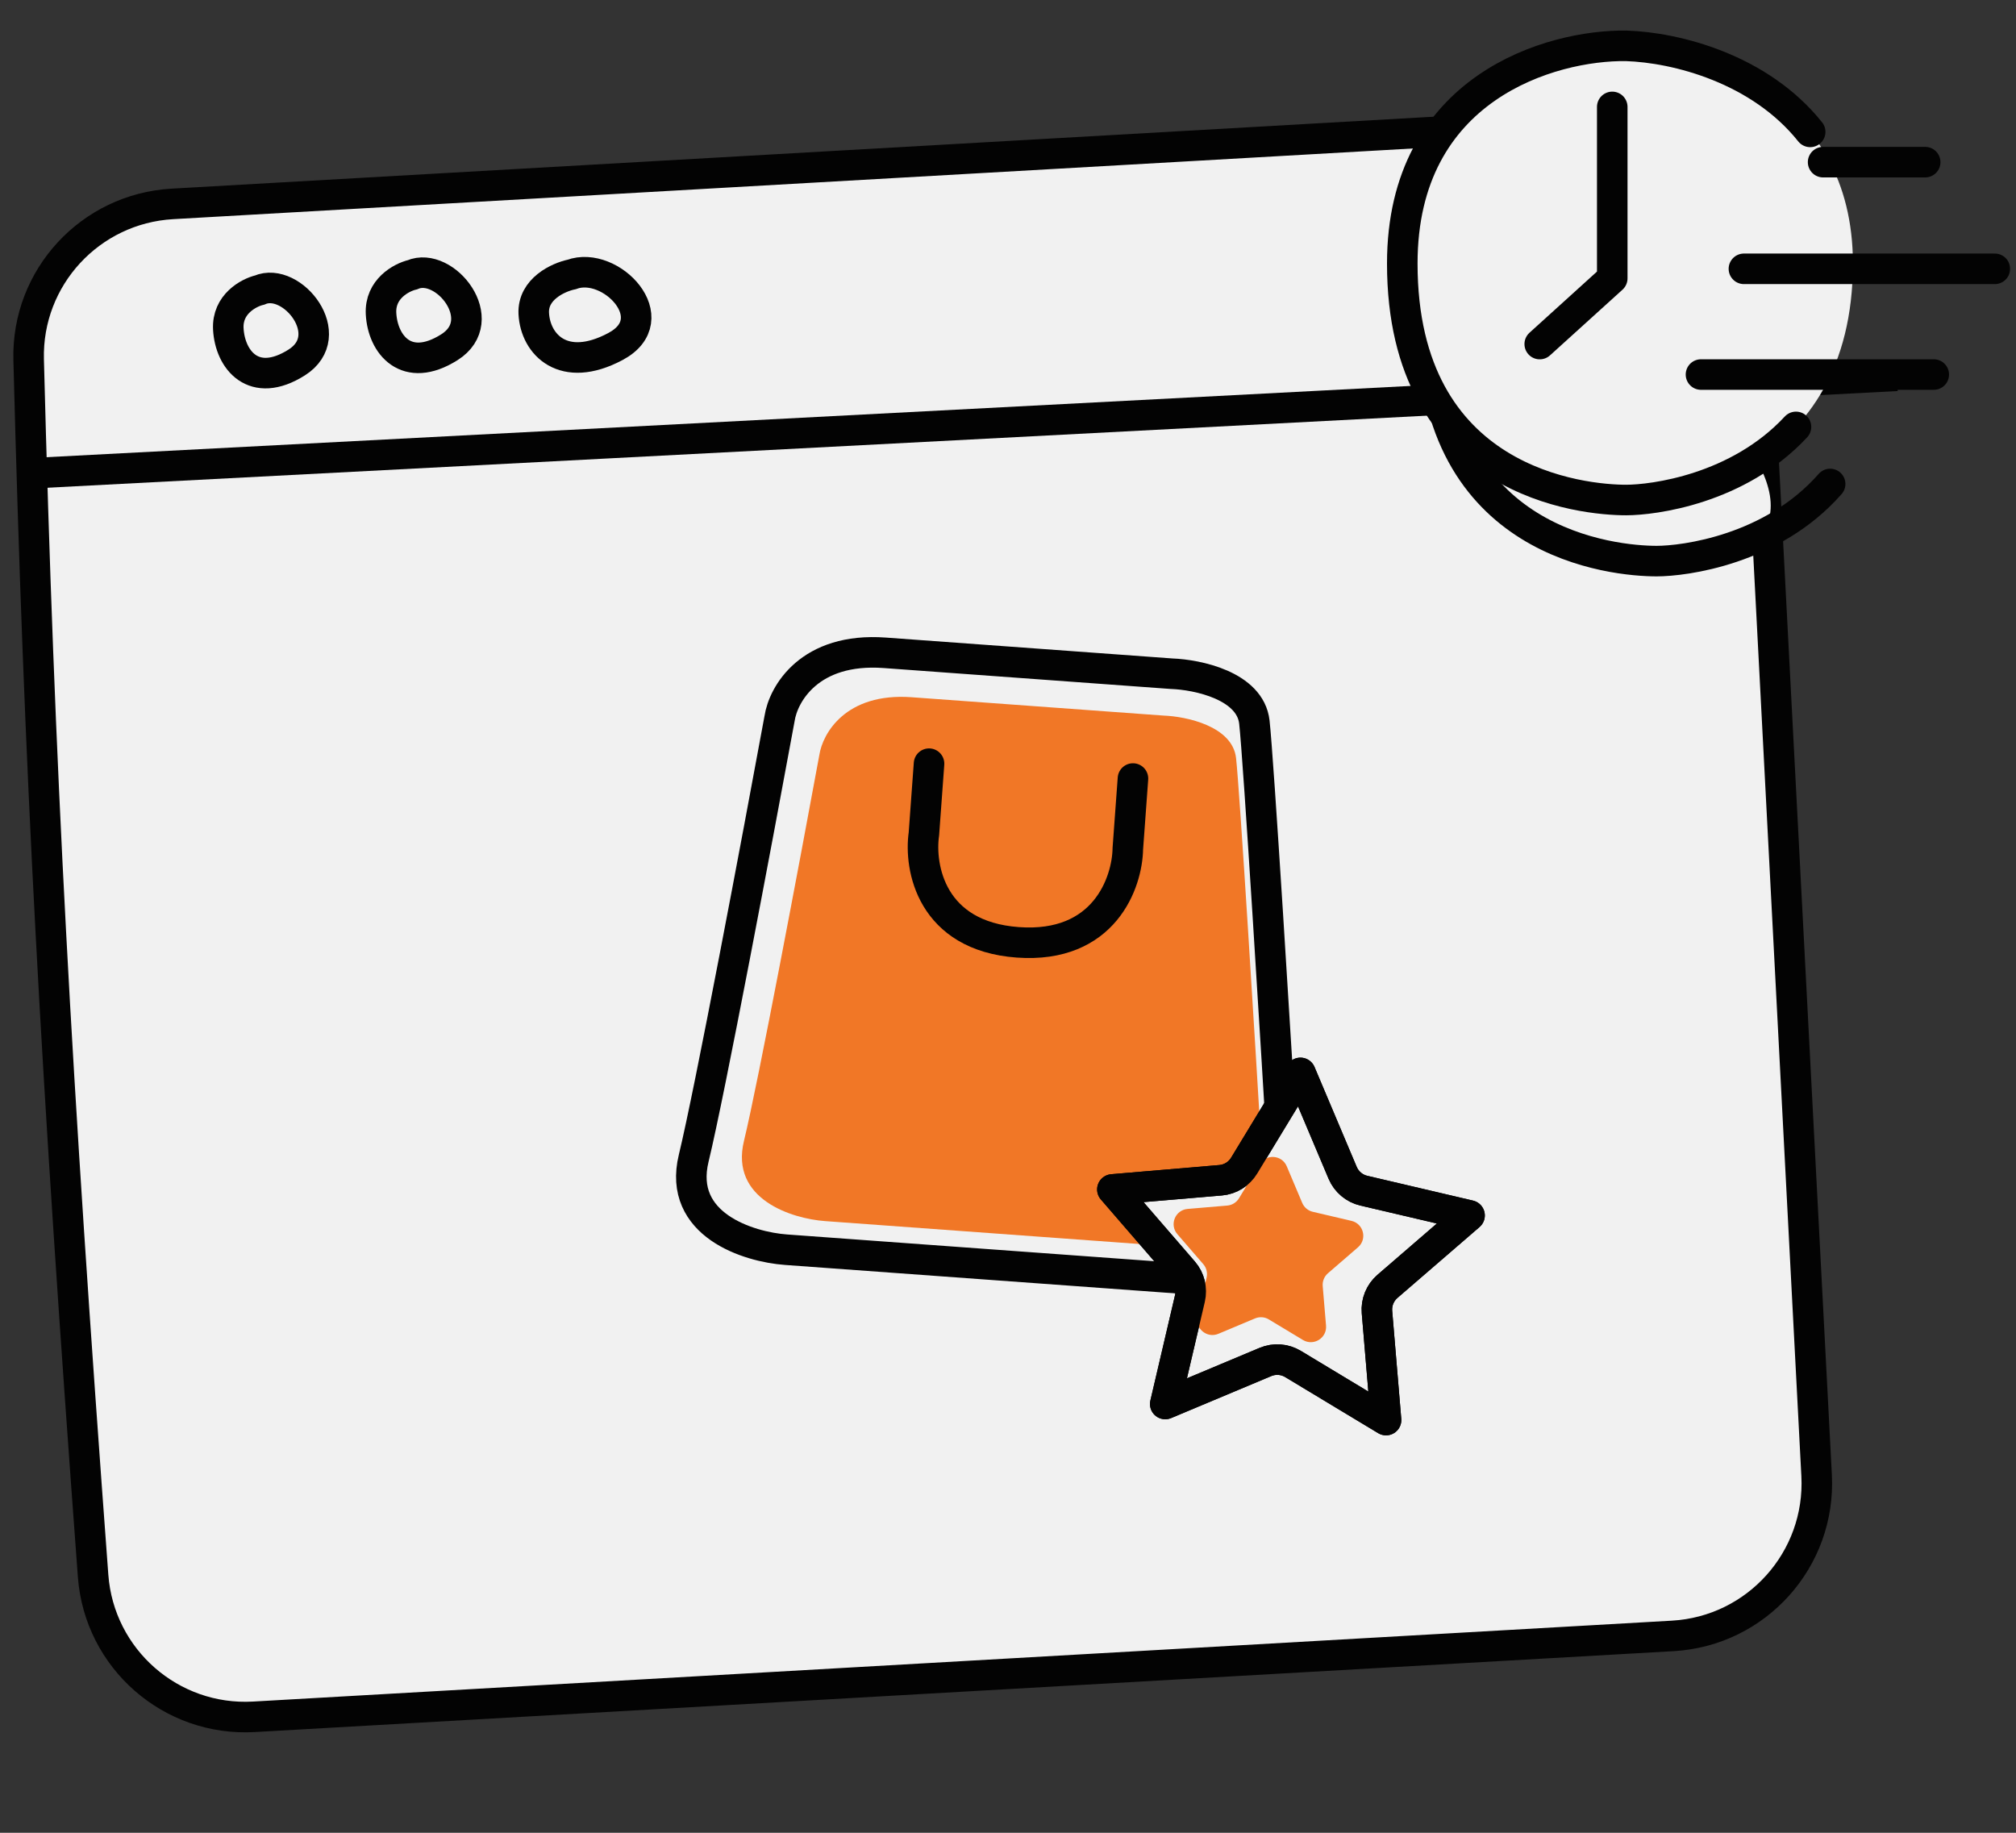 <svg width="132" height="120" viewBox="0 0 132 120" fill="none" xmlns="http://www.w3.org/2000/svg">
<rect x="0" y="0" width="132" height="120" fill="#333333" stroke="none"/>
<g opacity="0.93">
<mask id="mask0_1_1286" style="mask-type:alpha" maskUnits="userSpaceOnUse" x="0" y="0" width="132" height="120">
<rect width="132" height="120" fill="#D9D9D9"/>
</mask>
<g mask="url(#mask0_1_1286)">
<path d="M1.876 23.544C1.739 18.168 5.907 13.658 11.282 13.351L104.259 8.05C109.791 7.734 114.524 11.977 114.813 17.51L118.945 96.602C119.232 102.1 115.022 106.796 109.526 107.11L16.624 112.407C11.187 112.717 6.5 108.609 6.096 103.179C3.663 70.448 2.558 50.172 1.876 23.544Z" fill="white" stroke="black" stroke-width="2"/>
<path d="M1.816 31L124.202 24.605" stroke="black" stroke-width="2"/>
<path d="M14.949 21.535C14.864 19.916 16.277 19.165 16.994 18.992C19.124 18.069 22.232 21.966 19.421 23.737C16.61 25.508 15.056 23.559 14.949 21.535Z" stroke="black" stroke-width="2"/>
<path d="M24.949 20.535C24.864 18.916 26.277 18.165 26.994 17.992C29.124 17.069 32.232 20.966 29.421 22.737C26.61 24.508 25.055 22.559 24.949 20.535Z" stroke="black" stroke-width="2"/>
<path d="M34.949 20.535C34.864 18.916 36.567 18.15 37.428 17.97C39.992 17.024 43.68 20.891 40.29 22.692C36.899 24.493 35.056 22.559 34.949 20.535Z" stroke="black" stroke-width="2"/>
<path d="M107.816 36.693V29.711L113.439 28C114.536 29.141 116.538 31.97 115.77 34.16C115.002 36.35 110.148 36.761 107.816 36.693Z" fill="white"/>
<path d="M119.831 31.688C116.037 36.011 110.273 36.738 108.473 36.738C105.713 36.738 93.816 35.693 93.816 21.252C93.816 9.699 103.588 6.938 108.473 7.001C111.109 7.085 115.147 7.996 118.348 10.493" stroke="black" stroke-width="2" stroke-linecap="round" stroke-linejoin="round"/>
<path d="M91.816 17.252C91.816 5.699 101.588 2.938 106.473 3.001C111.423 3.159 121.321 6.231 121.321 17.252C121.321 31.028 109.233 32.738 106.473 32.738C103.713 32.738 91.816 31.693 91.816 17.252Z" fill="white"/>
<path d="M94.816 18.42C94.816 8.352 103.332 5.946 107.589 6.001C111.902 6.139 120.528 8.816 120.528 18.42C120.528 30.425 109.995 31.916 107.589 31.916C105.184 31.916 94.816 31.005 94.816 18.42Z" fill="white"/>
<path d="M117.594 27.951C113.801 32.041 108.236 32.738 106.473 32.738C103.713 32.738 91.816 31.693 91.816 17.252C91.816 5.699 101.588 2.938 106.473 3.001C109.757 3.106 115.22 4.494 118.524 8.635" stroke="black" stroke-width="2" stroke-linecap="round" stroke-linejoin="round"/>
<path d="M105.564 7V18.225L100.816 22.527M119.37 10.617H126.054M114.185 17.601H130.614M111.374 24.523H126.616" stroke="black" stroke-width="2" stroke-linecap="round" stroke-linejoin="round"/>
<path d="M76.18 46.852L59.693 45.651C55.361 45.336 53.858 48.038 53.648 49.428C52.391 56.257 49.643 70.872 48.713 74.698C47.783 78.523 51.861 79.793 54.017 79.95L77.292 81.646C82.852 82.051 83.182 78.128 82.652 76.116C82.178 68.16 81.169 51.725 80.932 49.632C80.695 47.538 77.665 46.906 76.18 46.852Z" fill="#FF7C25"/>
<path d="M76.716 44.111L57.93 42.742C52.995 42.382 51.282 45.461 51.043 47.045C49.61 54.827 46.479 71.48 45.42 75.838C44.361 80.197 49.007 81.644 51.463 81.823L77.983 83.755C84.319 84.217 84.695 79.747 84.091 77.454C83.55 68.389 82.401 49.663 82.131 47.277C81.861 44.892 78.409 44.172 76.716 44.111Z" stroke="black" stroke-width="2" stroke-linecap="round" stroke-linejoin="round"/>
<path d="M60.83 50.001L60.494 54.597C60.179 56.792 60.968 61.285 66.64 61.699C72.312 62.112 73.808 57.785 73.846 55.57L74.182 50.974" stroke="black" stroke-width="2" stroke-linecap="round" stroke-linejoin="round"/>
<path d="M85.148 70.247L87.912 76.791C88.161 77.379 88.676 77.814 89.298 77.959L96.221 79.582L90.845 84.224C90.361 84.642 90.106 85.267 90.159 85.905L90.753 92.978L84.663 89.306C84.116 88.976 83.445 88.927 82.856 89.174L76.296 91.925L77.913 85.013C78.058 84.39 77.897 83.734 77.478 83.25L72.835 77.878L79.921 77.276C80.557 77.222 81.13 76.867 81.461 76.321L85.148 70.247Z" fill="white" stroke="black" stroke-width="2" stroke-linecap="round" stroke-linejoin="round"/>
<path d="M82.475 76.231C82.898 75.534 83.934 75.609 84.251 76.361L85.264 78.758C85.388 79.052 85.645 79.269 85.957 79.342L88.491 79.936C89.286 80.123 89.534 81.132 88.916 81.666L86.95 83.365C86.707 83.574 86.58 83.886 86.606 84.205L86.824 86.793C86.892 87.607 86.01 88.155 85.311 87.734L83.079 86.388C82.806 86.223 82.47 86.199 82.176 86.322L79.773 87.33C79.02 87.646 78.227 86.975 78.412 86.181L79.004 83.651C79.077 83.34 78.996 83.012 78.787 82.77L77.088 80.805C76.554 80.187 76.946 79.224 77.76 79.154L80.354 78.934C80.672 78.907 80.959 78.73 81.125 78.456L82.475 76.231Z" fill="#FF7C25"/>
<path d="M85.148 70.247L87.912 76.791C88.161 77.379 88.676 77.814 89.298 77.959L96.221 79.582L90.845 84.224C90.361 84.642 90.106 85.267 90.159 85.905L90.753 92.978L84.663 89.306C84.116 88.976 83.445 88.927 82.856 89.174L76.296 91.925L77.913 85.013C78.058 84.39 77.897 83.734 77.478 83.25L72.835 77.878L79.921 77.276C80.557 77.222 81.13 76.867 81.461 76.321L85.148 70.247Z" stroke="black" stroke-width="2" stroke-linecap="round" stroke-linejoin="round"/>
</g>
</g>
</svg>
